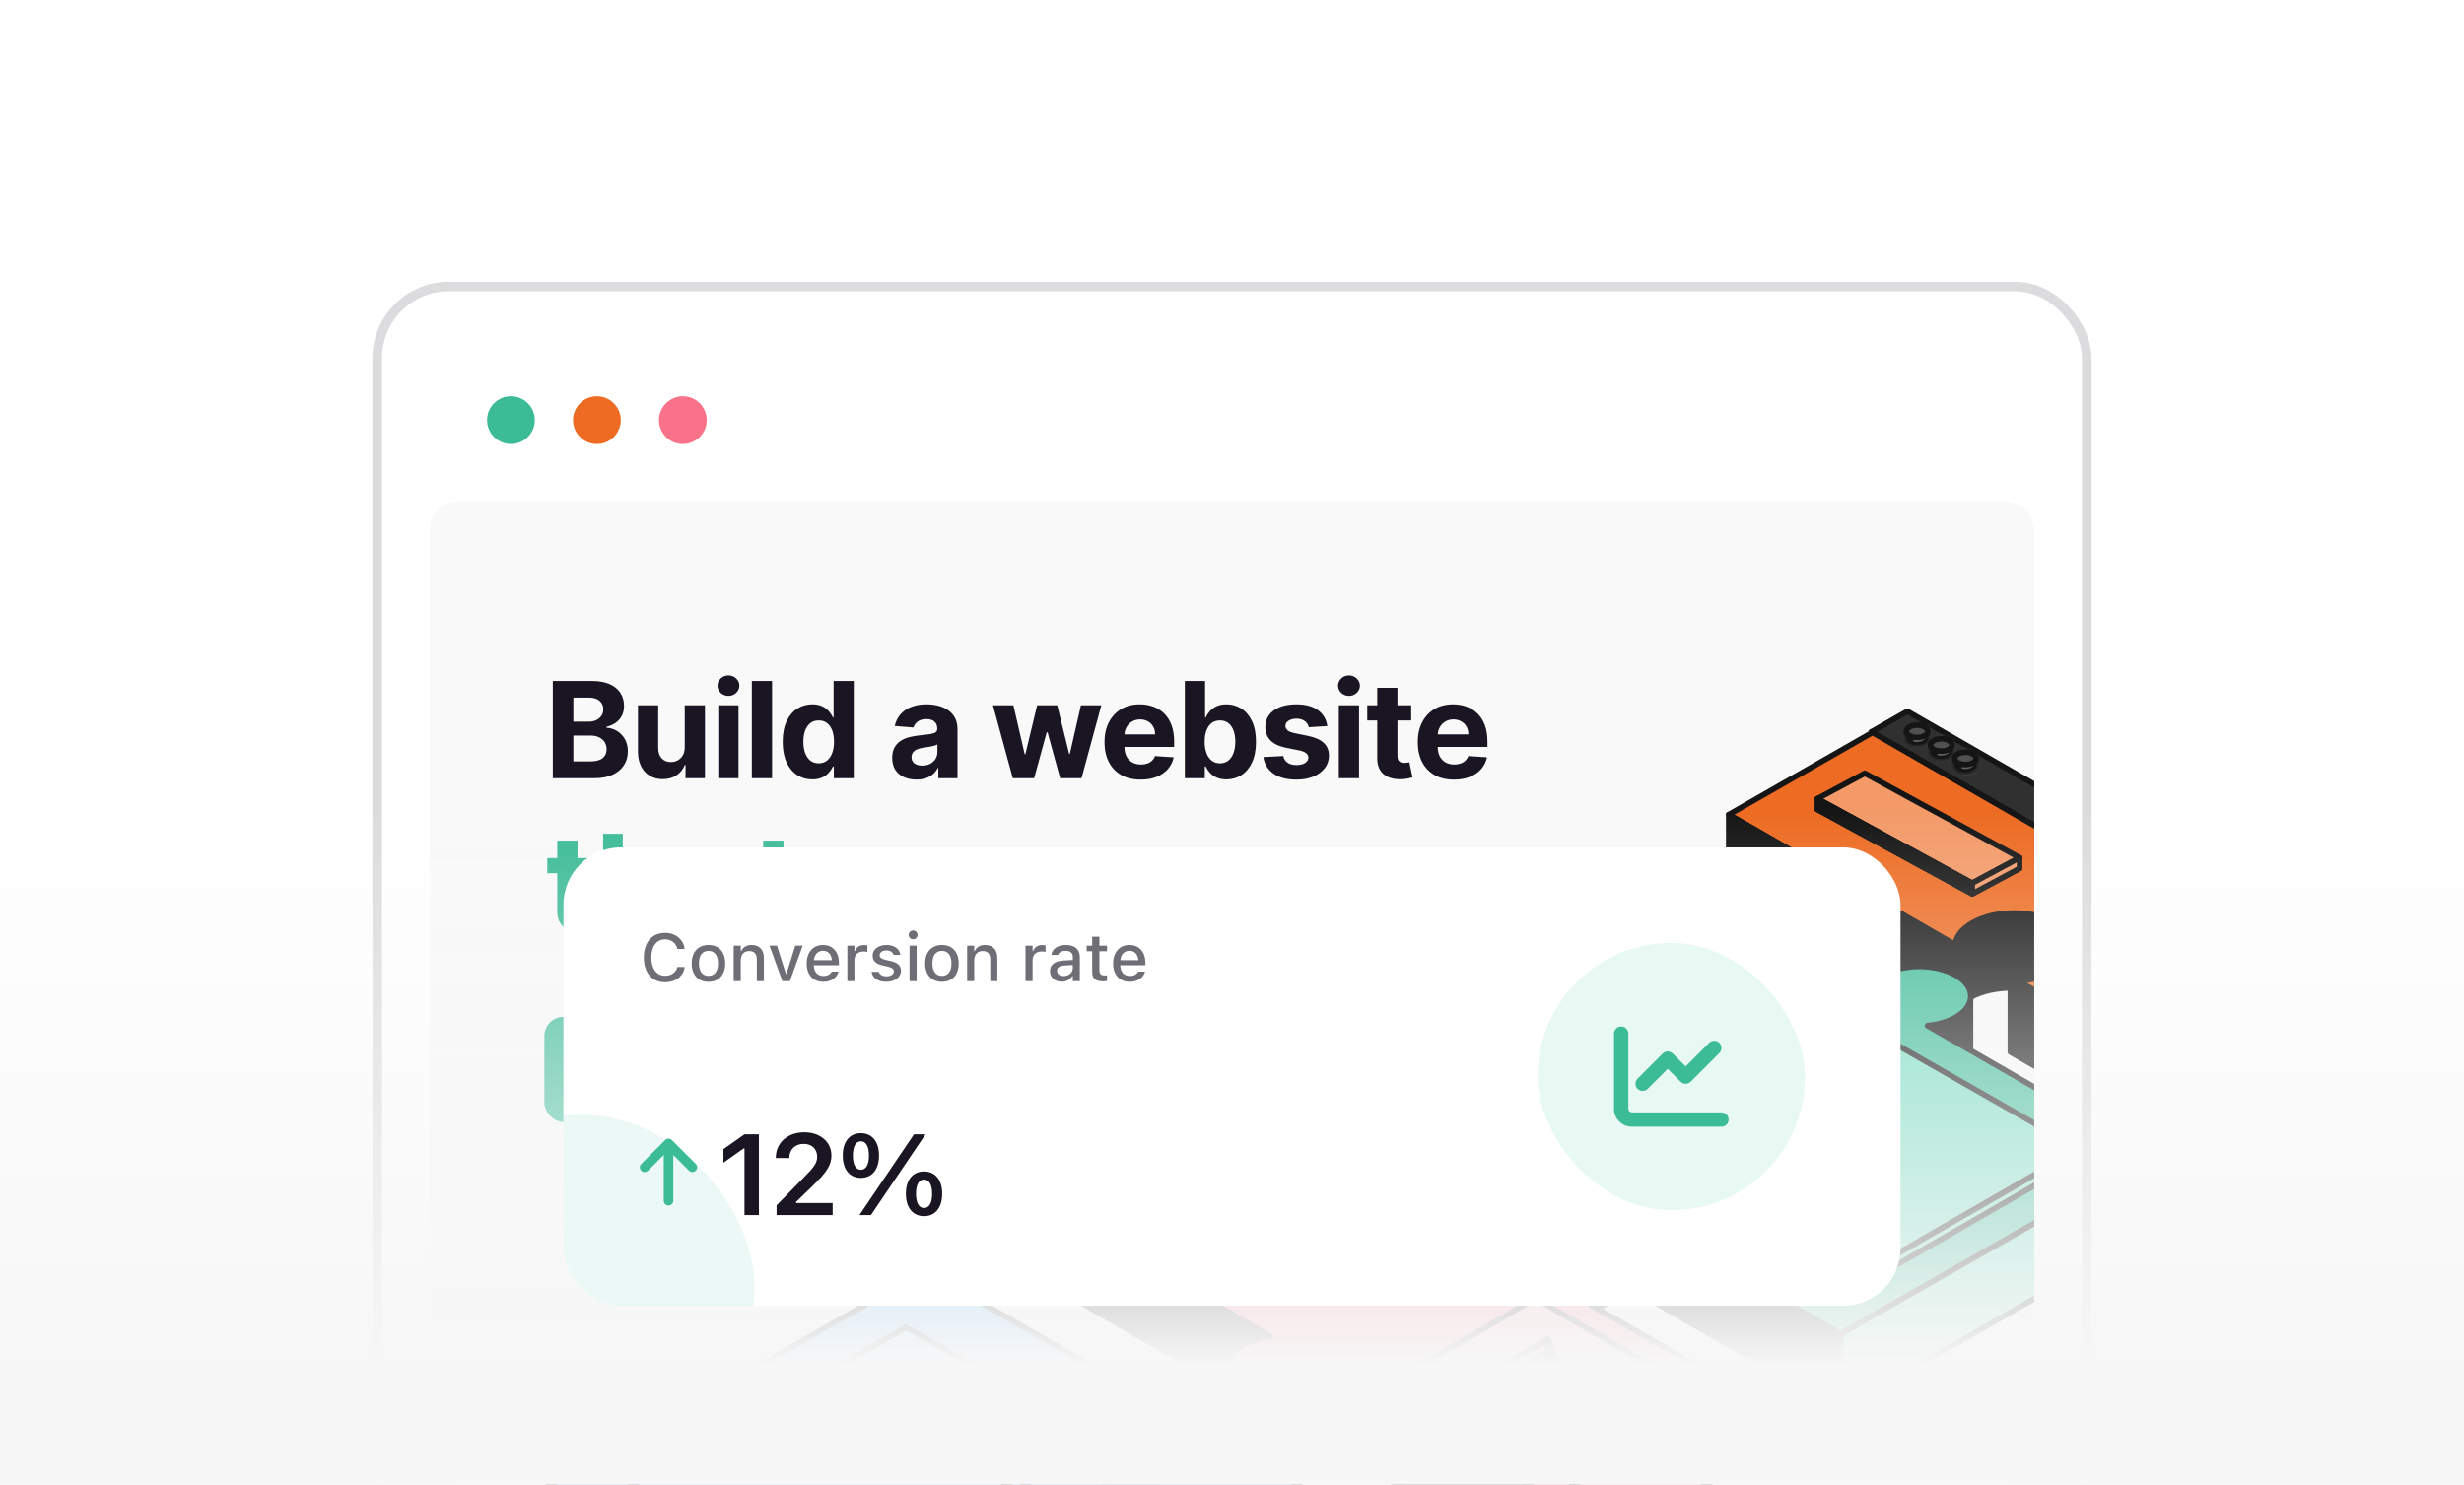 <svg width="516" height="311" viewBox="0 0 516 311" fill="none" xmlns="http://www.w3.org/2000/svg">
<g clip-path="url(#clip0_2700_266297)">
<g filter="url(#filter0_dd_2700_266297)">
<rect x="78" y="56" width="360" height="264" rx="16" fill="white"/>
<rect x="79" y="57" width="358" height="262" rx="15" stroke="#DCDBDD" stroke-width="2"/>
<circle cx="107" cy="85" r="5" fill="#3BBB96"/>
<circle cx="125" cy="85" r="5" fill="#ED6B22"/>
<circle cx="143" cy="85" r="5" fill="#F97289"/>
<g clip-path="url(#clip1_2700_266297)">
<rect x="90" y="102" width="336" height="206" rx="6" fill="#F9F8F9" fill-opacity="0.88"/>
<path d="M115.77 160V139.636H123.923C125.421 139.636 126.671 139.858 127.672 140.303C128.673 140.747 129.425 141.363 129.929 142.152C130.433 142.934 130.685 143.836 130.685 144.857C130.685 145.652 130.526 146.351 130.207 146.955C129.889 147.551 129.452 148.042 128.895 148.426C128.345 148.804 127.715 149.072 127.006 149.232V149.43C127.781 149.464 128.507 149.682 129.183 150.087C129.866 150.491 130.42 151.058 130.844 151.787C131.268 152.509 131.48 153.371 131.48 154.372C131.48 155.453 131.212 156.417 130.675 157.266C130.144 158.107 129.359 158.774 128.318 159.264C127.277 159.755 125.995 160 124.47 160H115.77ZM120.075 156.48H123.585C124.785 156.48 125.66 156.251 126.21 155.794C126.76 155.33 127.036 154.714 127.036 153.945C127.036 153.381 126.9 152.884 126.628 152.453C126.356 152.022 125.968 151.684 125.464 151.439C124.967 151.194 124.374 151.071 123.685 151.071H120.075V156.48ZM120.075 148.158H123.267C123.857 148.158 124.381 148.055 124.838 147.849C125.302 147.637 125.667 147.339 125.932 146.955C126.204 146.57 126.339 146.109 126.339 145.572C126.339 144.837 126.078 144.243 125.554 143.793C125.037 143.342 124.301 143.116 123.347 143.116H120.075V148.158ZM143.396 153.497V144.727H147.632V160H143.565V157.226H143.406C143.061 158.121 142.488 158.84 141.686 159.384C140.89 159.927 139.919 160.199 138.773 160.199C137.752 160.199 136.853 159.967 136.078 159.503C135.302 159.039 134.696 158.379 134.258 157.524C133.827 156.669 133.609 155.645 133.602 154.452V144.727H137.838V153.696C137.844 154.598 138.086 155.31 138.564 155.834C139.041 156.357 139.681 156.619 140.483 156.619C140.993 156.619 141.47 156.503 141.915 156.271C142.359 156.033 142.717 155.681 142.988 155.217C143.267 154.753 143.403 154.18 143.396 153.497ZM150.42 160V144.727H154.656V160H150.42ZM152.548 142.759C151.918 142.759 151.378 142.55 150.927 142.132C150.483 141.708 150.261 141.201 150.261 140.611C150.261 140.027 150.483 139.527 150.927 139.109C151.378 138.685 151.918 138.473 152.548 138.473C153.178 138.473 153.715 138.685 154.159 139.109C154.609 139.527 154.835 140.027 154.835 140.611C154.835 141.201 154.609 141.708 154.159 142.132C153.715 142.55 153.178 142.759 152.548 142.759ZM161.685 139.636V160H157.449V139.636H161.685ZM170.106 160.249C168.946 160.249 167.895 159.95 166.954 159.354C166.019 158.75 165.277 157.866 164.726 156.699C164.183 155.526 163.911 154.087 163.911 152.384C163.911 150.634 164.193 149.179 164.756 148.018C165.32 146.852 166.069 145.98 167.003 145.403C167.945 144.82 168.975 144.528 170.096 144.528C170.951 144.528 171.663 144.674 172.234 144.966C172.81 145.251 173.274 145.609 173.626 146.04C173.984 146.464 174.255 146.882 174.441 147.293H174.57V139.636H178.796V160H174.62V157.554H174.441C174.242 157.978 173.96 158.399 173.596 158.817C173.238 159.228 172.77 159.569 172.194 159.841C171.624 160.113 170.928 160.249 170.106 160.249ZM171.448 156.878C172.131 156.878 172.707 156.692 173.178 156.321C173.655 155.943 174.02 155.416 174.272 154.74C174.53 154.064 174.66 153.272 174.66 152.364C174.66 151.455 174.534 150.667 174.282 149.997C174.03 149.328 173.665 148.811 173.188 148.446C172.711 148.081 172.131 147.899 171.448 147.899C170.752 147.899 170.165 148.088 169.688 148.466C169.211 148.844 168.85 149.367 168.604 150.037C168.359 150.706 168.236 151.482 168.236 152.364C168.236 153.252 168.359 154.037 168.604 154.72C168.856 155.396 169.217 155.927 169.688 156.311C170.165 156.689 170.752 156.878 171.448 156.878ZM191.914 160.288C190.94 160.288 190.071 160.119 189.309 159.781C188.547 159.437 187.944 158.929 187.499 158.26C187.062 157.584 186.843 156.742 186.843 155.734C186.843 154.886 186.999 154.173 187.311 153.597C187.622 153.02 188.046 152.556 188.583 152.205C189.12 151.853 189.73 151.588 190.413 151.409C191.102 151.23 191.825 151.104 192.58 151.031C193.469 150.938 194.185 150.852 194.728 150.773C195.272 150.687 195.666 150.561 195.911 150.395C196.157 150.229 196.279 149.984 196.279 149.659V149.599C196.279 148.97 196.08 148.482 195.683 148.138C195.292 147.793 194.735 147.621 194.012 147.621C193.25 147.621 192.643 147.79 192.193 148.128C191.742 148.459 191.444 148.877 191.298 149.381L187.38 149.062C187.579 148.134 187.97 147.332 188.553 146.656C189.137 145.973 189.889 145.45 190.811 145.085C191.739 144.714 192.812 144.528 194.032 144.528C194.881 144.528 195.693 144.628 196.468 144.827C197.25 145.026 197.943 145.334 198.546 145.751C199.156 146.169 199.637 146.706 199.988 147.362C200.339 148.012 200.515 148.791 200.515 149.699V160H196.498V157.882H196.379C196.133 158.359 195.805 158.78 195.394 159.145C194.983 159.503 194.489 159.785 193.913 159.99C193.336 160.189 192.67 160.288 191.914 160.288ZM193.127 157.365C193.75 157.365 194.301 157.242 194.778 156.997C195.255 156.745 195.63 156.407 195.901 155.983C196.173 155.559 196.309 155.078 196.309 154.541V152.92C196.177 153.007 195.994 153.086 195.762 153.159C195.537 153.225 195.282 153.288 194.997 153.348C194.712 153.401 194.427 153.451 194.141 153.497C193.856 153.537 193.598 153.573 193.366 153.607C192.869 153.679 192.435 153.795 192.063 153.955C191.692 154.114 191.404 154.329 191.198 154.601C190.993 154.866 190.89 155.197 190.89 155.595C190.89 156.172 191.099 156.613 191.516 156.918C191.941 157.216 192.478 157.365 193.127 157.365ZM212.095 160L207.938 144.727H212.224L214.59 154.989H214.729L217.195 144.727H221.401L223.907 154.929H224.036L226.363 144.727H230.639L226.492 160H222.008L219.383 150.395H219.194L216.569 160H212.095ZM238.876 160.298C237.305 160.298 235.952 159.98 234.819 159.344C233.692 158.701 232.823 157.793 232.214 156.619C231.604 155.439 231.299 154.044 231.299 152.433C231.299 150.862 231.604 149.483 232.214 148.297C232.823 147.11 233.682 146.186 234.789 145.523C235.903 144.86 237.208 144.528 238.707 144.528C239.714 144.528 240.652 144.691 241.52 145.016C242.395 145.334 243.158 145.814 243.807 146.457C244.464 147.1 244.974 147.909 245.339 148.884C245.703 149.851 245.886 150.985 245.886 152.284V153.447H232.989V150.822H241.898C241.898 150.213 241.766 149.672 241.501 149.202C241.235 148.731 240.868 148.363 240.397 148.098C239.933 147.826 239.393 147.69 238.776 147.69C238.133 147.69 237.563 147.839 237.066 148.138C236.575 148.429 236.191 148.824 235.912 149.321C235.634 149.812 235.492 150.358 235.485 150.962V153.457C235.485 154.213 235.624 154.866 235.903 155.416C236.188 155.966 236.589 156.391 237.106 156.689C237.623 156.987 238.236 157.136 238.945 157.136C239.416 157.136 239.847 157.07 240.238 156.938C240.629 156.805 240.964 156.606 241.242 156.341C241.52 156.076 241.733 155.751 241.878 155.366L245.796 155.625C245.597 156.566 245.189 157.388 244.573 158.091C243.963 158.787 243.174 159.33 242.207 159.722C241.245 160.106 240.135 160.298 238.876 160.298ZM248.129 160V139.636H252.365V147.293H252.494C252.68 146.882 252.948 146.464 253.3 146.04C253.658 145.609 254.122 145.251 254.692 144.966C255.268 144.674 255.984 144.528 256.839 144.528C257.953 144.528 258.981 144.82 259.922 145.403C260.863 145.98 261.616 146.852 262.179 148.018C262.742 149.179 263.024 150.634 263.024 152.384C263.024 154.087 262.749 155.526 262.199 156.699C261.655 157.866 260.913 158.75 259.972 159.354C259.037 159.95 257.99 160.249 256.83 160.249C256.008 160.249 255.308 160.113 254.732 159.841C254.161 159.569 253.694 159.228 253.33 158.817C252.965 158.399 252.687 157.978 252.494 157.554H252.305V160H248.129ZM252.276 152.364C252.276 153.272 252.402 154.064 252.653 154.74C252.905 155.416 253.27 155.943 253.747 156.321C254.224 156.692 254.804 156.878 255.487 156.878C256.177 156.878 256.76 156.689 257.237 156.311C257.714 155.927 258.076 155.396 258.321 154.72C258.573 154.037 258.699 153.252 258.699 152.364C258.699 151.482 258.576 150.706 258.331 150.037C258.086 149.367 257.724 148.844 257.247 148.466C256.77 148.088 256.183 147.899 255.487 147.899C254.798 147.899 254.214 148.081 253.737 148.446C253.267 148.811 252.905 149.328 252.653 149.997C252.402 150.667 252.276 151.455 252.276 152.364ZM277.958 149.082L274.08 149.321C274.014 148.99 273.871 148.691 273.652 148.426C273.434 148.154 273.145 147.939 272.787 147.78C272.436 147.614 272.015 147.531 271.525 147.531C270.868 147.531 270.315 147.67 269.864 147.949C269.413 148.221 269.188 148.585 269.188 149.043C269.188 149.407 269.334 149.715 269.625 149.967C269.917 150.219 270.418 150.421 271.127 150.574L273.891 151.131C275.376 151.436 276.483 151.926 277.212 152.602C277.941 153.278 278.306 154.167 278.306 155.267C278.306 156.268 278.011 157.146 277.421 157.902C276.838 158.658 276.036 159.248 275.015 159.672C274 160.089 272.831 160.298 271.505 160.298C269.483 160.298 267.872 159.877 266.672 159.036C265.479 158.187 264.78 157.034 264.574 155.575L268.741 155.357C268.866 155.973 269.171 156.444 269.655 156.768C270.139 157.087 270.759 157.246 271.515 157.246C272.257 157.246 272.854 157.103 273.304 156.818C273.762 156.527 273.994 156.152 274 155.695C273.994 155.31 273.831 154.995 273.513 154.75C273.195 154.498 272.705 154.306 272.042 154.173L269.397 153.646C267.905 153.348 266.795 152.831 266.066 152.095C265.343 151.359 264.982 150.421 264.982 149.281C264.982 148.3 265.247 147.455 265.777 146.746C266.314 146.036 267.067 145.49 268.035 145.105C269.009 144.721 270.149 144.528 271.455 144.528C273.384 144.528 274.902 144.936 276.009 145.751C277.123 146.567 277.772 147.677 277.958 149.082ZM280.373 160V144.727H284.609V160H280.373ZM282.501 142.759C281.871 142.759 281.331 142.55 280.88 142.132C280.436 141.708 280.214 141.201 280.214 140.611C280.214 140.027 280.436 139.527 280.88 139.109C281.331 138.685 281.871 138.473 282.501 138.473C283.131 138.473 283.668 138.685 284.112 139.109C284.563 139.527 284.788 140.027 284.788 140.611C284.788 141.201 284.563 141.708 284.112 142.132C283.668 142.55 283.131 142.759 282.501 142.759ZM295.526 144.727V147.909H286.328V144.727H295.526ZM288.416 141.068H292.652V155.307C292.652 155.698 292.712 156.003 292.831 156.222C292.95 156.434 293.116 156.583 293.328 156.669C293.547 156.755 293.799 156.798 294.084 156.798C294.283 156.798 294.482 156.782 294.68 156.749C294.879 156.709 295.032 156.679 295.138 156.659L295.804 159.811C295.592 159.877 295.294 159.954 294.909 160.04C294.525 160.133 294.057 160.189 293.507 160.209C292.486 160.249 291.591 160.113 290.823 159.801C290.06 159.49 289.467 159.006 289.043 158.349C288.618 157.693 288.41 156.865 288.416 155.864V141.068ZM304.481 160.298C302.91 160.298 301.558 159.98 300.424 159.344C299.297 158.701 298.429 157.793 297.819 156.619C297.209 155.439 296.904 154.044 296.904 152.433C296.904 150.862 297.209 149.483 297.819 148.297C298.429 147.11 299.287 146.186 300.394 145.523C301.508 144.86 302.814 144.528 304.312 144.528C305.32 144.528 306.258 144.691 307.126 145.016C308.001 145.334 308.763 145.814 309.413 146.457C310.069 147.1 310.58 147.909 310.944 148.884C311.309 149.851 311.491 150.985 311.491 152.284V153.447H298.595V150.822H307.504C307.504 150.213 307.371 149.672 307.106 149.202C306.841 148.731 306.473 148.363 306.002 148.098C305.538 147.826 304.998 147.69 304.382 147.69C303.739 147.69 303.169 147.839 302.671 148.138C302.181 148.429 301.796 148.824 301.518 149.321C301.24 149.812 301.097 150.358 301.09 150.962V153.457C301.09 154.213 301.23 154.866 301.508 155.416C301.793 155.966 302.194 156.391 302.711 156.689C303.228 156.987 303.841 157.136 304.551 157.136C305.021 157.136 305.452 157.07 305.843 156.938C306.234 156.805 306.569 156.606 306.848 156.341C307.126 156.076 307.338 155.751 307.484 155.366L311.401 155.625C311.203 156.566 310.795 157.388 310.178 158.091C309.569 158.787 308.78 159.33 307.812 159.722C306.851 160.106 305.741 160.298 304.481 160.298Z" fill="#1A1523"/>
<path d="M123.814 176.727V179.909H114.616V176.727H123.814ZM116.705 173.068H120.94V187.307C120.94 187.698 121 188.003 121.119 188.222C121.239 188.434 121.404 188.583 121.616 188.669C121.835 188.755 122.087 188.798 122.372 188.798C122.571 188.798 122.77 188.782 122.969 188.749C123.168 188.709 123.32 188.679 123.426 188.659L124.092 191.811C123.88 191.877 123.582 191.954 123.197 192.04C122.813 192.133 122.346 192.189 121.795 192.209C120.775 192.249 119.88 192.113 119.111 191.801C118.348 191.49 117.755 191.006 117.331 190.349C116.907 189.693 116.698 188.865 116.705 187.864V173.068ZM130.537 183.17V192H126.301V171.636H130.418V179.422H130.597C130.941 178.52 131.498 177.814 132.267 177.304C133.036 176.787 134.001 176.528 135.161 176.528C136.221 176.528 137.146 176.76 137.935 177.224C138.73 177.682 139.347 178.341 139.784 179.203C140.228 180.058 140.447 181.082 140.44 182.276V192H136.205V183.031C136.211 182.09 135.973 181.357 135.489 180.834C135.012 180.31 134.342 180.048 133.48 180.048C132.904 180.048 132.393 180.171 131.949 180.416C131.512 180.661 131.167 181.019 130.915 181.49C130.67 181.954 130.544 182.514 130.537 183.17ZM147.529 192.288C146.555 192.288 145.686 192.119 144.924 191.781C144.162 191.437 143.558 190.929 143.114 190.26C142.677 189.584 142.458 188.742 142.458 187.734C142.458 186.886 142.614 186.173 142.925 185.597C143.237 185.02 143.661 184.556 144.198 184.205C144.735 183.853 145.345 183.588 146.028 183.409C146.717 183.23 147.44 183.104 148.195 183.031C149.083 182.938 149.799 182.852 150.343 182.773C150.887 182.687 151.281 182.561 151.526 182.395C151.771 182.229 151.894 181.984 151.894 181.659V181.599C151.894 180.97 151.695 180.482 151.298 180.138C150.906 179.793 150.35 179.621 149.627 179.621C148.865 179.621 148.258 179.79 147.807 180.128C147.357 180.459 147.058 180.877 146.913 181.381L142.995 181.062C143.194 180.134 143.585 179.332 144.168 178.656C144.752 177.973 145.504 177.45 146.425 177.085C147.353 176.714 148.427 176.528 149.647 176.528C150.495 176.528 151.307 176.628 152.083 176.827C152.865 177.026 153.558 177.334 154.161 177.751C154.771 178.169 155.252 178.706 155.603 179.362C155.954 180.012 156.13 180.791 156.13 181.699V192H152.113V189.882H151.994C151.748 190.359 151.42 190.78 151.009 191.145C150.598 191.503 150.104 191.785 149.528 191.99C148.951 192.189 148.285 192.288 147.529 192.288ZM148.742 189.365C149.365 189.365 149.915 189.242 150.393 188.997C150.87 188.745 151.244 188.407 151.516 187.983C151.788 187.559 151.924 187.078 151.924 186.541V184.92C151.791 185.007 151.609 185.086 151.377 185.159C151.152 185.225 150.896 185.288 150.611 185.348C150.326 185.401 150.041 185.451 149.756 185.497C149.471 185.537 149.213 185.573 148.981 185.607C148.484 185.679 148.049 185.795 147.678 185.955C147.307 186.114 147.019 186.329 146.813 186.601C146.608 186.866 146.505 187.197 146.505 187.595C146.505 188.172 146.714 188.613 147.131 188.918C147.556 189.216 148.092 189.365 148.742 189.365ZM166.94 176.727V179.909H157.742V176.727H166.94ZM159.83 173.068H164.066V187.307C164.066 187.698 164.126 188.003 164.245 188.222C164.364 188.434 164.53 188.583 164.742 188.669C164.961 188.755 165.213 188.798 165.498 188.798C165.697 188.798 165.896 188.782 166.095 188.749C166.293 188.709 166.446 188.679 166.552 188.659L167.218 191.811C167.006 191.877 166.708 191.954 166.323 192.04C165.939 192.133 165.471 192.189 164.921 192.209C163.9 192.249 163.006 192.113 162.237 191.801C161.474 191.49 160.881 191.006 160.457 190.349C160.033 189.693 159.824 188.865 159.83 187.864V173.068ZM181.86 198.045C180.488 198.045 179.311 197.857 178.33 197.479C177.356 197.107 176.58 196.6 176.004 195.957C175.427 195.314 175.052 194.592 174.88 193.79L178.798 193.263C178.917 193.568 179.106 193.853 179.364 194.118C179.623 194.383 179.964 194.595 180.388 194.754C180.819 194.92 181.343 195.003 181.96 195.003C182.881 195.003 183.64 194.777 184.237 194.327C184.84 193.883 185.141 193.137 185.141 192.089V189.295H184.962C184.777 189.72 184.498 190.121 184.127 190.499C183.756 190.876 183.279 191.185 182.695 191.423C182.112 191.662 181.416 191.781 180.607 191.781C179.46 191.781 178.416 191.516 177.475 190.986C176.54 190.449 175.795 189.63 175.238 188.53C174.688 187.423 174.413 186.024 174.413 184.334C174.413 182.604 174.694 181.159 175.258 179.999C175.821 178.839 176.57 177.97 177.505 177.393C178.446 176.817 179.477 176.528 180.597 176.528C181.452 176.528 182.168 176.674 182.745 176.966C183.322 177.251 183.786 177.609 184.137 178.04C184.495 178.464 184.77 178.882 184.962 179.293H185.121V176.727H189.327V192.149C189.327 193.448 189.009 194.536 188.373 195.411C187.737 196.286 186.855 196.942 185.728 197.379C184.608 197.823 183.318 198.045 181.86 198.045ZM181.95 188.599C182.632 188.599 183.209 188.43 183.68 188.092C184.157 187.748 184.522 187.257 184.773 186.621C185.032 185.978 185.161 185.209 185.161 184.314C185.161 183.419 185.035 182.643 184.783 181.987C184.531 181.324 184.167 180.811 183.69 180.446C183.212 180.081 182.632 179.899 181.95 179.899C181.254 179.899 180.667 180.088 180.19 180.466C179.712 180.837 179.351 181.354 179.106 182.017C178.861 182.68 178.738 183.446 178.738 184.314C178.738 185.196 178.861 185.958 179.106 186.601C179.358 187.237 179.719 187.731 180.19 188.082C180.667 188.427 181.254 188.599 181.95 188.599ZM192.098 192V176.727H196.205V179.392H196.364C196.642 178.444 197.11 177.728 197.766 177.244C198.422 176.754 199.178 176.509 200.033 176.509C200.245 176.509 200.474 176.522 200.719 176.548C200.964 176.575 201.18 176.611 201.365 176.658V180.416C201.166 180.357 200.891 180.304 200.54 180.257C200.189 180.211 199.867 180.188 199.575 180.188C198.952 180.188 198.396 180.323 197.905 180.595C197.421 180.86 197.037 181.232 196.752 181.709C196.473 182.186 196.334 182.736 196.334 183.359V192H192.098ZM209.145 192.298C207.6 192.298 206.265 191.97 205.138 191.314C204.017 190.651 203.152 189.73 202.543 188.55C201.933 187.363 201.628 185.988 201.628 184.423C201.628 182.846 201.933 181.467 202.543 180.287C203.152 179.1 204.017 178.179 205.138 177.523C206.265 176.86 207.6 176.528 209.145 176.528C210.689 176.528 212.022 176.86 213.142 177.523C214.269 178.179 215.137 179.1 215.747 180.287C216.357 181.467 216.662 182.846 216.662 184.423C216.662 185.988 216.357 187.363 215.747 188.55C215.137 189.73 214.269 190.651 213.142 191.314C212.022 191.97 210.689 192.298 209.145 192.298ZM209.165 189.017C209.867 189.017 210.454 188.818 210.925 188.42C211.395 188.016 211.75 187.466 211.989 186.77C212.234 186.074 212.356 185.282 212.356 184.393C212.356 183.505 212.234 182.713 211.989 182.017C211.75 181.321 211.395 180.771 210.925 180.366C210.454 179.962 209.867 179.76 209.165 179.76C208.455 179.76 207.859 179.962 207.375 180.366C206.898 180.771 206.536 181.321 206.291 182.017C206.052 182.713 205.933 183.505 205.933 184.393C205.933 185.282 206.052 186.074 206.291 186.77C206.536 187.466 206.898 188.016 207.375 188.42C207.859 188.818 208.455 189.017 209.165 189.017ZM221.446 192L217.29 176.727H221.575L223.942 186.989H224.081L226.547 176.727H230.753L233.259 186.929H233.388L235.715 176.727H239.99L235.844 192H231.359L228.734 182.395H228.546L225.921 192H221.446ZM254.357 181.082L250.479 181.321C250.413 180.99 250.27 180.691 250.052 180.426C249.833 180.154 249.545 179.939 249.187 179.78C248.835 179.614 248.414 179.531 247.924 179.531C247.268 179.531 246.714 179.67 246.263 179.949C245.813 180.221 245.587 180.585 245.587 181.043C245.587 181.407 245.733 181.715 246.025 181.967C246.316 182.219 246.817 182.421 247.526 182.574L250.29 183.131C251.775 183.436 252.882 183.926 253.611 184.602C254.341 185.278 254.705 186.167 254.705 187.267C254.705 188.268 254.41 189.146 253.82 189.902C253.237 190.658 252.435 191.248 251.414 191.672C250.4 192.089 249.23 192.298 247.904 192.298C245.882 192.298 244.271 191.877 243.072 191.036C241.878 190.187 241.179 189.034 240.974 187.575L245.14 187.357C245.266 187.973 245.571 188.444 246.055 188.768C246.538 189.087 247.158 189.246 247.914 189.246C248.656 189.246 249.253 189.103 249.704 188.818C250.161 188.527 250.393 188.152 250.4 187.695C250.393 187.31 250.231 186.995 249.912 186.75C249.594 186.498 249.104 186.306 248.441 186.173L245.796 185.646C244.305 185.348 243.194 184.831 242.465 184.095C241.743 183.359 241.381 182.421 241.381 181.281C241.381 180.3 241.646 179.455 242.177 178.746C242.714 178.036 243.466 177.49 244.434 177.105C245.408 176.721 246.548 176.528 247.854 176.528C249.783 176.528 251.301 176.936 252.408 177.751C253.522 178.567 254.171 179.677 254.357 181.082Z" fill="#3BBB96"/>
<rect x="114" y="210" width="83" height="22" rx="4" fill="#3BBB96"/>
<path d="M129.202 219.06C129.131 218.83 129.032 218.624 128.907 218.442C128.785 218.257 128.638 218.099 128.464 217.969C128.294 217.838 128.098 217.74 127.876 217.675C127.655 217.607 127.413 217.572 127.152 217.572C126.683 217.572 126.265 217.69 125.899 217.926C125.532 218.162 125.244 218.509 125.034 218.966C124.827 219.42 124.723 219.974 124.723 220.628C124.723 221.287 124.827 221.845 125.034 222.303C125.241 222.76 125.53 223.108 125.899 223.347C126.268 223.582 126.697 223.7 127.186 223.7C127.629 223.7 128.013 223.615 128.336 223.445C128.663 223.274 128.915 223.033 129.091 222.72C129.267 222.405 129.355 222.036 129.355 221.612L129.713 221.668H127.344V220.432H130.885V221.48C130.885 222.227 130.726 222.874 130.407 223.419C130.089 223.964 129.652 224.385 129.095 224.68C128.538 224.973 127.899 225.119 127.177 225.119C126.373 225.119 125.667 224.939 125.059 224.578C124.454 224.214 123.981 223.699 123.64 223.031C123.302 222.361 123.133 221.565 123.133 220.645C123.133 219.94 123.233 219.311 123.432 218.757C123.633 218.203 123.915 217.733 124.275 217.347C124.636 216.957 125.059 216.662 125.545 216.46C126.031 216.256 126.559 216.153 127.131 216.153C127.613 216.153 128.064 216.224 128.481 216.366C128.899 216.506 129.27 216.705 129.594 216.963C129.92 217.222 130.189 217.528 130.399 217.884C130.609 218.239 130.747 218.631 130.812 219.06H129.202ZM135.243 225.128C134.587 225.128 134.02 224.991 133.543 224.719C133.068 224.443 132.703 224.054 132.448 223.551C132.192 223.045 132.064 222.45 132.064 221.766C132.064 221.092 132.192 220.501 132.448 219.993C132.706 219.482 133.067 219.084 133.53 218.8C133.993 218.513 134.537 218.369 135.162 218.369C135.566 218.369 135.946 218.435 136.304 218.565C136.665 218.693 136.983 218.892 137.259 219.162C137.537 219.432 137.756 219.776 137.915 220.193C138.074 220.608 138.154 221.102 138.154 221.676V222.149H132.789V221.109H136.675C136.672 220.814 136.608 220.551 136.483 220.321C136.358 220.088 136.183 219.905 135.959 219.771C135.737 219.638 135.479 219.571 135.183 219.571C134.868 219.571 134.591 219.648 134.352 219.801C134.114 219.952 133.928 220.151 133.794 220.398C133.664 220.642 133.597 220.911 133.594 221.203V222.111C133.594 222.491 133.664 222.818 133.803 223.091C133.942 223.361 134.137 223.568 134.387 223.713C134.637 223.855 134.929 223.926 135.264 223.926C135.489 223.926 135.692 223.895 135.874 223.832C136.056 223.767 136.213 223.672 136.347 223.547C136.48 223.422 136.581 223.267 136.649 223.082L138.09 223.244C137.999 223.625 137.825 223.957 137.57 224.241C137.317 224.523 136.993 224.741 136.598 224.898C136.203 225.051 135.752 225.128 135.243 225.128ZM142.727 218.455V219.648H138.964V218.455H142.727ZM139.893 216.886H141.436V223.031C141.436 223.239 141.467 223.398 141.53 223.509C141.595 223.616 141.68 223.69 141.785 223.73C141.89 223.77 142.007 223.79 142.135 223.79C142.231 223.79 142.319 223.783 142.399 223.768C142.481 223.754 142.544 223.741 142.586 223.73L142.846 224.936C142.764 224.964 142.646 224.996 142.493 225.03C142.342 225.064 142.157 225.084 141.939 225.089C141.552 225.101 141.204 225.043 140.895 224.915C140.585 224.784 140.339 224.582 140.157 224.31C139.979 224.037 139.89 223.696 139.893 223.287V216.886ZM152.167 220.185L150.761 220.338C150.721 220.196 150.651 220.062 150.552 219.938C150.455 219.812 150.325 219.712 150.16 219.635C149.995 219.558 149.794 219.52 149.555 219.52C149.234 219.52 148.964 219.589 148.745 219.729C148.529 219.868 148.423 220.048 148.426 220.27C148.423 220.46 148.492 220.615 148.634 220.734C148.779 220.854 149.018 220.952 149.35 221.028L150.467 221.267C151.086 221.401 151.546 221.612 151.847 221.902C152.151 222.192 152.305 222.571 152.308 223.04C152.305 223.452 152.184 223.815 151.945 224.131C151.71 224.443 151.382 224.687 150.961 224.864C150.541 225.04 150.058 225.128 149.512 225.128C148.711 225.128 148.066 224.96 147.578 224.625C147.089 224.287 146.798 223.817 146.704 223.214L148.208 223.07C148.276 223.365 148.421 223.588 148.643 223.739C148.865 223.889 149.153 223.964 149.508 223.964C149.874 223.964 150.169 223.889 150.39 223.739C150.615 223.588 150.727 223.402 150.727 223.18C150.727 222.993 150.654 222.838 150.509 222.716C150.367 222.594 150.146 222.5 149.845 222.435L148.728 222.2C148.1 222.07 147.636 221.849 147.335 221.54C147.034 221.227 146.884 220.832 146.887 220.355C146.884 219.952 146.994 219.602 147.215 219.307C147.44 219.009 147.751 218.778 148.149 218.616C148.549 218.452 149.011 218.369 149.534 218.369C150.301 218.369 150.904 218.533 151.345 218.859C151.788 219.186 152.062 219.628 152.167 220.185ZM156.848 218.455V219.648H153.085V218.455H156.848ZM154.014 216.886H155.557V223.031C155.557 223.239 155.588 223.398 155.651 223.509C155.716 223.616 155.801 223.69 155.906 223.73C156.012 223.77 156.128 223.79 156.256 223.79C156.352 223.79 156.441 223.783 156.52 223.768C156.602 223.754 156.665 223.741 156.708 223.73L156.968 224.936C156.885 224.964 156.767 224.996 156.614 225.03C156.463 225.064 156.279 225.084 156.06 225.089C155.673 225.101 155.325 225.043 155.016 224.915C154.706 224.784 154.46 224.582 154.279 224.31C154.1 224.037 154.012 223.696 154.014 223.287V216.886ZM160.022 225.132C159.607 225.132 159.233 225.058 158.901 224.911C158.572 224.76 158.31 224.538 158.117 224.246C157.927 223.953 157.831 223.592 157.831 223.163C157.831 222.794 157.9 222.489 158.036 222.247C158.172 222.006 158.358 221.812 158.594 221.668C158.83 221.523 159.096 221.413 159.391 221.339C159.689 221.263 159.998 221.207 160.316 221.173C160.699 221.134 161.01 221.098 161.249 221.067C161.488 221.033 161.661 220.982 161.769 220.913C161.88 220.842 161.935 220.733 161.935 220.585V220.56C161.935 220.239 161.84 219.99 161.65 219.814C161.459 219.638 161.185 219.55 160.827 219.55C160.449 219.55 160.15 219.632 159.928 219.797C159.709 219.962 159.562 220.156 159.485 220.381L158.045 220.176C158.158 219.778 158.346 219.446 158.607 219.179C158.868 218.909 159.188 218.707 159.566 218.574C159.944 218.438 160.361 218.369 160.819 218.369C161.134 218.369 161.448 218.406 161.76 218.48C162.073 218.554 162.358 218.676 162.617 218.847C162.876 219.014 163.083 219.243 163.239 219.533C163.398 219.822 163.478 220.185 163.478 220.619V225H161.995V224.101H161.944C161.85 224.283 161.718 224.453 161.547 224.612C161.38 224.768 161.168 224.895 160.912 224.991C160.66 225.085 160.363 225.132 160.022 225.132ZM160.422 223.999C160.732 223.999 161.001 223.937 161.228 223.815C161.455 223.69 161.63 223.526 161.752 223.321C161.877 223.116 161.939 222.893 161.939 222.652V221.881C161.891 221.92 161.809 221.957 161.692 221.991C161.579 222.026 161.451 222.055 161.309 222.081C161.167 222.107 161.026 222.129 160.887 222.149C160.748 222.169 160.627 222.186 160.525 222.2C160.295 222.232 160.089 222.283 159.907 222.354C159.725 222.425 159.581 222.524 159.476 222.652C159.371 222.777 159.319 222.939 159.319 223.138C159.319 223.422 159.422 223.636 159.63 223.781C159.837 223.926 160.101 223.999 160.422 223.999ZM165.029 225V218.455H166.525V219.545H166.593C166.712 219.168 166.917 218.876 167.206 218.672C167.499 218.464 167.833 218.361 168.208 218.361C168.293 218.361 168.388 218.365 168.493 218.374C168.601 218.379 168.691 218.389 168.762 218.403V219.822C168.697 219.8 168.593 219.78 168.451 219.763C168.312 219.743 168.177 219.733 168.046 219.733C167.765 219.733 167.512 219.794 167.287 219.916C167.066 220.036 166.891 220.202 166.763 220.415C166.635 220.628 166.572 220.874 166.572 221.152V225H165.029ZM173.407 218.455V219.648H169.644V218.455H173.407ZM170.573 216.886H172.116V223.031C172.116 223.239 172.147 223.398 172.209 223.509C172.275 223.616 172.36 223.69 172.465 223.73C172.57 223.77 172.687 223.79 172.814 223.79C172.911 223.79 172.999 223.783 173.079 223.768C173.161 223.754 173.224 223.741 173.266 223.73L173.526 224.936C173.444 224.964 173.326 224.996 173.172 225.03C173.022 225.064 172.837 225.084 172.618 225.089C172.232 225.101 171.884 225.043 171.574 224.915C171.265 224.784 171.019 224.582 170.837 224.31C170.658 224.037 170.57 223.696 170.573 223.287V216.886ZM177.524 225.128C176.868 225.128 176.301 224.991 175.824 224.719C175.35 224.443 174.985 224.054 174.729 223.551C174.473 223.045 174.345 222.45 174.345 221.766C174.345 221.092 174.473 220.501 174.729 219.993C174.987 219.482 175.348 219.084 175.811 218.8C176.274 218.513 176.818 218.369 177.443 218.369C177.847 218.369 178.227 218.435 178.585 218.565C178.946 218.693 179.264 218.892 179.54 219.162C179.818 219.432 180.037 219.776 180.196 220.193C180.355 220.608 180.435 221.102 180.435 221.676V222.149H175.07V221.109H178.956C178.953 220.814 178.889 220.551 178.764 220.321C178.639 220.088 178.465 219.905 178.24 219.771C178.019 219.638 177.76 219.571 177.465 219.571C177.149 219.571 176.872 219.648 176.634 219.801C176.395 219.952 176.209 220.151 176.075 220.398C175.945 220.642 175.878 220.911 175.875 221.203V222.111C175.875 222.491 175.945 222.818 176.084 223.091C176.223 223.361 176.418 223.568 176.668 223.713C176.918 223.855 177.21 223.926 177.546 223.926C177.77 223.926 177.973 223.895 178.155 223.832C178.337 223.767 178.494 223.672 178.628 223.547C178.762 223.422 178.862 223.267 178.931 223.082L180.371 223.244C180.28 223.625 180.107 223.957 179.851 224.241C179.598 224.523 179.274 224.741 178.879 224.898C178.485 225.051 178.033 225.128 177.524 225.128ZM184.169 225.115C183.655 225.115 183.194 224.983 182.788 224.719C182.382 224.455 182.061 224.071 181.825 223.568C181.589 223.065 181.471 222.455 181.471 221.736C181.471 221.009 181.591 220.395 181.829 219.895C182.071 219.392 182.396 219.013 182.805 218.757C183.214 218.499 183.67 218.369 184.173 218.369C184.557 218.369 184.872 218.435 185.119 218.565C185.366 218.693 185.562 218.848 185.707 219.03C185.852 219.209 185.964 219.378 186.044 219.537H186.108V216.273H187.655V225H186.138V223.969H186.044C185.964 224.128 185.849 224.297 185.699 224.476C185.548 224.652 185.349 224.803 185.102 224.928C184.855 225.053 184.544 225.115 184.169 225.115ZM184.599 223.849C184.926 223.849 185.204 223.761 185.434 223.585C185.665 223.406 185.839 223.158 185.959 222.839C186.078 222.521 186.138 222.151 186.138 221.727C186.138 221.304 186.078 220.936 185.959 220.624C185.842 220.311 185.669 220.068 185.439 219.895C185.211 219.722 184.932 219.635 184.599 219.635C184.256 219.635 183.969 219.724 183.738 219.903C183.508 220.082 183.335 220.33 183.219 220.645C183.102 220.96 183.044 221.321 183.044 221.727C183.044 222.136 183.102 222.501 183.219 222.822C183.338 223.141 183.513 223.392 183.743 223.577C183.976 223.759 184.261 223.849 184.599 223.849Z" fill="white"/>
<path d="M409.074 194.752V210.316C409.305 208.711 410.473 207.152 412.582 205.934C417.385 203.161 425.925 203.26 430.825 206.089V200.399C435.483 197.618 435.228 192.971 430.376 190.17C425.476 187.341 417.532 187.5 412.729 190.273C410.62 191.491 409.305 193.147 409.074 194.752Z" fill="#151515" stroke="#151515" stroke-width="1.177" stroke-linejoin="round"/>
<path d="M391.907 150.303L498.479 211.634L506.001 207.331L399.429 146L391.907 150.303Z" fill="#303030" stroke="#151515" stroke-width="1.177" stroke-linecap="round" stroke-linejoin="round"/>
<path d="M399.876 152.665C400.755 153.173 402.18 153.173 403.059 152.665C403.499 152.411 403.718 152.159 403.718 151.912V150.143C403.705 149.821 403.483 149.501 403.056 149.256C402.178 148.749 400.755 148.749 399.877 149.256C399.45 149.501 399.231 149.821 399.219 150.143V151.912C399.219 152.159 399.436 152.411 399.876 152.665Z" fill="#151515"/>
<mask id="mask0_2700_266297" style="mask-type:alpha" maskUnits="userSpaceOnUse" x="399" y="148" width="5" height="6">
<path d="M399.876 152.665C400.755 153.173 402.18 153.173 403.059 152.665C403.499 152.411 403.718 152.159 403.718 151.912V150.153C403.705 149.831 403.483 149.512 403.056 149.266C402.178 148.76 400.755 148.76 399.877 149.266C399.45 149.512 399.231 149.831 399.219 150.153V151.912C399.219 152.159 399.436 152.411 399.876 152.665Z" fill="#9E00FF"/>
</mask>
<g mask="url(#mask0_2700_266297)">
<rect x="400.678" y="147.449" width="4.816" height="7.051" fill="#717171"/>
<path d="M399.844 152.602C400.723 153.11 402.148 153.11 403.027 152.602C403.467 152.347 403.686 152.096 403.686 151.849V150.143C403.673 149.821 403.451 149.501 403.024 149.256C402.146 148.749 400.723 148.749 399.845 149.256C399.418 149.501 399.199 149.821 399.187 150.143V151.849C399.187 152.096 399.404 152.347 399.844 152.602Z" stroke="#151515" stroke-width="1.177" stroke-linejoin="bevel"/>
</g>
<path d="M403.059 151.1C402.18 151.606 400.756 151.606 399.878 151.1C398.999 150.593 398.999 149.772 399.878 149.266C400.756 148.76 402.18 148.76 403.059 149.266C403.937 149.772 403.937 150.593 403.059 151.1Z" fill="#505050" stroke="#151515" stroke-width="1.177"/>
<path d="M404.94 155.53C405.819 156.038 407.245 156.038 408.123 155.53C408.564 155.276 408.782 155.024 408.782 154.777V153.008C408.77 152.686 408.547 152.367 408.121 152.121C407.243 151.615 405.819 151.615 404.941 152.121C404.515 152.367 404.296 152.686 404.283 153.008V154.777C404.283 155.024 404.5 155.276 404.94 155.53Z" fill="#151515"/>
<mask id="mask1_2700_266297" style="mask-type:alpha" maskUnits="userSpaceOnUse" x="404" y="151" width="5" height="5">
<path d="M404.939 155.531C405.818 156.039 407.244 156.039 408.123 155.531C408.563 155.277 408.781 155.025 408.781 154.778V153.019C408.769 152.697 408.546 152.377 408.12 152.132C407.242 151.625 405.818 151.625 404.94 152.132C404.514 152.377 404.295 152.697 404.282 153.019V154.778C404.282 155.025 404.499 155.277 404.939 155.531Z" fill="#9E00FF"/>
</mask>
<g mask="url(#mask1_2700_266297)">
<rect x="405.741" y="150.314" width="4.816" height="7.051" fill="#717171"/>
<path d="M404.908 155.467C405.787 155.975 407.212 155.975 408.091 155.467C408.531 155.213 408.75 154.961 408.75 154.714V153.009C408.738 152.687 408.515 152.367 408.089 152.121C407.211 151.615 405.787 151.615 404.909 152.121C404.483 152.367 404.263 152.687 404.251 153.009V154.714C404.251 154.961 404.468 155.213 404.908 155.467Z" stroke="#151515" stroke-width="1.177" stroke-linejoin="bevel"/>
</g>
<path d="M408.123 153.965C407.244 154.471 405.82 154.471 404.941 153.965C404.063 153.458 404.063 152.637 404.941 152.131C405.82 151.625 407.244 151.625 408.123 152.131C409.001 152.637 409.001 153.458 408.123 153.965Z" fill="#505050" stroke="#151515" stroke-width="1.177"/>
<path d="M410 158.336C410.879 158.844 412.304 158.844 413.183 158.336C413.623 158.082 413.842 157.83 413.842 157.583V155.815C413.829 155.493 413.607 155.173 413.18 154.927C412.302 154.421 410.879 154.421 410.001 154.927C409.574 155.173 409.355 155.493 409.343 155.815V157.583C409.343 157.83 409.56 158.082 410 158.336Z" fill="#151515"/>
<mask id="mask2_2700_266297" style="mask-type:alpha" maskUnits="userSpaceOnUse" x="409" y="154" width="5" height="5">
<path d="M410.001 158.337C410.88 158.845 412.305 158.845 413.184 158.337C413.624 158.083 413.843 157.831 413.843 157.584V155.825C413.83 155.503 413.608 155.183 413.181 154.938C412.303 154.432 410.88 154.432 410.002 154.938C409.575 155.183 409.356 155.503 409.344 155.825V157.584C409.344 157.831 409.561 158.083 410.001 158.337Z" fill="#9E00FF"/>
</mask>
<g mask="url(#mask2_2700_266297)">
<rect x="410.802" y="153.121" width="4.816" height="7.051" fill="#717171"/>
<path d="M409.968 158.274C410.847 158.782 412.272 158.782 413.151 158.274C413.591 158.02 413.81 157.768 413.81 157.521V155.815C413.797 155.493 413.575 155.173 413.148 154.928C412.27 154.422 410.847 154.422 409.969 154.928C409.542 155.173 409.323 155.493 409.311 155.815V157.521C409.311 157.768 409.528 158.02 409.968 158.274Z" stroke="#151515" stroke-width="1.177" stroke-linejoin="bevel"/>
</g>
<path d="M413.183 156.771C412.304 157.277 410.88 157.277 410.002 156.771C409.123 156.265 409.123 155.444 410.002 154.938C410.88 154.431 412.304 154.431 413.183 154.938C414.061 155.444 414.061 156.265 413.183 156.771Z" fill="#505050" stroke="#151515" stroke-width="1.177"/>
<path d="M391.907 150.303L498.479 211.634V227.419L391.907 166.088V150.303Z" fill="#151515" stroke="#151515" stroke-width="1.177" stroke-linecap="round" stroke-linejoin="round"/>
<path d="M409.126 194.733L362.035 167.633L392.122 150.421L498.694 211.752L468.607 228.964L423.649 203.091L423.872 202.333C426.328 202.097 428.683 201.438 430.578 200.354C435.422 197.585 435.422 193.096 430.578 190.327C425.734 187.557 417.881 187.557 413.037 190.327C411.126 191.419 409.969 192.778 409.566 194.194L409.126 194.733Z" fill="#ED6B22" stroke="#151515" stroke-width="1.177" stroke-linecap="round" stroke-linejoin="round"/>
<path d="M468.607 244.748V228.963L421.008 201.571V217.356L468.607 244.748Z" fill="#151515"/>
<path d="M362.035 183.417V167.633L408.685 194.479V210.264L362.035 183.417Z" fill="#151515"/>
<path d="M468.607 244.748V228.963L421.008 201.571V217.356L468.607 244.748Z" stroke="#151515" stroke-width="1.177" stroke-linecap="round" stroke-linejoin="round"/>
<path d="M362.035 183.417V167.633L408.685 194.479V210.264L362.035 183.417Z" stroke="#151515" stroke-width="1.177" stroke-linecap="round" stroke-linejoin="round"/>
<path d="M390.52 161.218L422.941 178.897L413.015 184.229L380.594 166.549L390.52 161.218Z" fill="#F39A68" stroke="#151515" stroke-width="1.177" stroke-linejoin="round"/>
<path d="M390.518 158.973L422.939 176.652L413.013 181.984L380.592 164.305L390.518 158.973Z" fill="#F39A68" stroke="#151515" stroke-width="1.177" stroke-linejoin="round"/>
<path d="M380.592 164.304L413.013 181.984V184.229L380.592 166.549V164.304Z" fill="#151515" stroke="#151515" stroke-width="1.177" stroke-linejoin="round"/>
<path d="M413.013 181.984L422.939 176.652V178.897L413.013 184.229V181.984Z" fill="#F39A68" stroke="#151515" stroke-width="1.177" stroke-linejoin="round"/>
<path d="M391.079 205.924C390.958 204.242 392.008 202.537 394.229 201.252C398.443 198.816 405.275 198.816 409.488 201.252C411.538 202.438 412.59 203.981 412.646 205.535V220.376C412.59 221.929 411.538 223.473 409.488 224.658C405.275 227.095 398.443 227.095 394.229 224.658C392.237 223.506 391.187 222.015 391.079 220.506V205.924Z" fill="#151515" stroke="#151515" stroke-width="1.177" stroke-linejoin="round"/>
<path d="M317.154 249.798C317.026 247.992 318.14 246.162 320.496 244.783C324.965 242.167 332.211 242.167 336.68 244.783C338.853 246.055 339.97 247.712 340.029 249.379V265.309C339.97 266.977 338.853 268.634 336.68 269.906C332.211 272.521 324.965 272.521 320.496 269.906C318.382 268.669 317.268 267.069 317.154 265.449V249.798Z" fill="#151515" stroke="#151515" stroke-width="1.177" stroke-linejoin="round"/>
<path d="M278.923 215.087L385.494 276.418V292.203L278.923 230.872V215.087Z" fill="#151515" stroke="#151515" stroke-width="1.177" stroke-linecap="round" stroke-linejoin="round"/>
<path d="M278.923 215.088L327.199 242.87L326.614 243.091C324.365 243.304 322.208 243.9 320.472 244.879C316.035 247.382 316.035 251.44 320.472 253.943C324.909 256.446 332.103 256.446 336.54 253.943C338.289 252.956 339.349 251.727 339.719 250.447L339.91 250.185L385.494 276.418L450.871 239.018L403.653 211.844L403.732 211.814C405.868 211.606 407.917 211.026 409.565 210.073C413.778 207.636 413.778 203.685 409.565 201.249C405.351 198.812 398.52 198.812 394.306 201.249C392.645 202.21 391.638 203.406 391.287 204.652L391.249 204.706L344.299 177.687L278.923 215.088Z" fill="#3BBB96" stroke="#151515" stroke-width="1.177" stroke-linecap="round" stroke-linejoin="round"/>
<path d="M385.494 292.202V276.418L450.871 239.017L450.871 254.802L385.494 292.202Z" fill="#75DCC0" stroke="#151515" stroke-width="1.177" stroke-linecap="round" stroke-linejoin="round"/>
<path d="M315.792 199.507L292.42 212.977L339.085 239.637L385.75 266.297L410.584 251.985L435.418 237.672L388.752 211.013L342.087 184.353L315.792 199.507Z" fill="#75DCC0" stroke="#151515" stroke-width="1.177" stroke-linejoin="round"/>
<path d="M363.778 218.308L366.89 226.555L352.575 224.762L363.778 218.308Z" fill="#75DCC0" stroke="#151515" stroke-width="1.177" stroke-linecap="round" stroke-linejoin="round"/>
<path d="M366.892 226.555L363.78 218.308L352.577 224.762L356.334 225.233L363.78 220.943L365.848 226.425L366.892 226.555Z" fill="#3BBB96"/>
<path d="M363.78 218.308L366.892 226.555L365.848 226.425L363.78 220.943M363.78 218.308L352.577 224.762L356.334 225.233L363.78 220.943M363.78 218.308V220.943" stroke="#151515" stroke-width="1.177" stroke-linecap="round" stroke-linejoin="round"/>
<path d="M385.75 268.542V266.297L435.417 237.672V239.917L385.75 268.542Z" fill="#75DCC0" stroke="#151515" stroke-width="1.177" stroke-linejoin="round"/>
<path d="M292.42 212.977L385.751 266.296V268.541L292.42 215.222V212.977Z" fill="#151515" stroke="#151515" stroke-width="1.177" stroke-linejoin="round"/>
<path d="M295.992 262.248C295.86 260.388 297.016 258.502 299.463 257.081C301.447 255.929 303.957 255.27 306.544 255.103V271.784C303.957 271.951 301.447 272.611 299.463 273.763C297.268 275.037 296.111 276.685 295.992 278.354V262.248Z" fill="#151515" stroke="#151515" stroke-width="1.177" stroke-linejoin="round"/>
<path d="M218.295 249.414L324.866 310.745V326.53L218.295 265.199V249.414Z" fill="#151515" stroke="#151515" stroke-width="1.177" stroke-linecap="round" stroke-linejoin="round"/>
<path d="M257.033 283.83C256.905 282.079 258.019 280.304 260.374 278.967C264.844 276.431 272.089 276.431 276.558 278.967C278.732 280.201 279.849 281.807 279.908 283.424V298.872C279.849 300.488 278.732 302.095 276.558 303.329C272.089 305.865 264.844 305.865 260.374 303.329C258.261 302.129 257.147 300.578 257.033 299.007V283.83Z" fill="#151515" stroke="#151515" stroke-width="1.177" stroke-linejoin="round"/>
<path d="M280.858 285.418L324.867 310.745L364.233 288.225L321.571 263.673C321.022 264.903 319.881 266.069 318.149 267.031C313.079 269.847 304.857 269.847 299.786 267.031C294.716 264.215 294.716 259.65 299.786 256.834C301.636 255.807 303.904 255.154 306.286 254.877L257.662 226.894L218.296 249.414L266.025 276.882C264.034 277.181 262.152 277.768 260.59 278.642C255.836 281.302 255.836 285.614 260.59 288.273C265.344 290.933 273.051 290.933 277.805 288.273C279.281 287.448 280.298 286.463 280.858 285.418Z" fill="#F97289" stroke="#151515" stroke-width="1.177" stroke-linecap="round" stroke-linejoin="round"/>
<path d="M324.868 326.529V310.744L364.234 288.224V304.009L324.868 326.529Z" fill="#F7A1B0" stroke="#151515" stroke-width="1.177" stroke-linecap="round" stroke-linejoin="round"/>
<path d="M321.523 299.279L297.341 285.309L321.523 271.217L345.705 285.187L321.523 299.279Z" fill="#F7A1B0" stroke="#151515" stroke-width="1.177" stroke-linejoin="round"/>
<path d="M321.523 297.034L297.341 283.064L321.523 268.971L345.705 282.942L321.523 297.034Z" fill="#F7A1B0" stroke="#151515" stroke-width="1.177" stroke-linejoin="round"/>
<path d="M324.132 277.585L327.244 285.833L312.929 284.04L324.132 277.585Z" fill="#F7A1B0" stroke="#151515" stroke-width="1.177" stroke-linecap="round" stroke-linejoin="round"/>
<path d="M327.245 285.833L324.133 277.585L312.93 284.04L316.688 284.511L324.133 280.221L326.202 285.702L327.245 285.833Z" fill="#F97289"/>
<path d="M324.133 277.585L327.245 285.833L326.202 285.702L324.133 280.221M324.133 277.585L312.93 284.04L316.688 284.511L324.133 280.221M324.133 277.585V280.221" stroke="#151515" stroke-width="1.177" stroke-linecap="round" stroke-linejoin="round"/>
<path d="M321.522 297.035L345.704 282.942V285.187L321.522 299.28V297.035Z" fill="#F7A1B0" stroke="#151515" stroke-width="1.177" stroke-linejoin="round"/>
<path d="M321.523 297.034L297.341 283.064V285.309L321.523 299.279V297.034Z" fill="#151515" stroke="#151515" stroke-width="1.177" stroke-linejoin="round"/>
<path d="M259.909 264.141L235.727 250.171L259.909 236.078L284.091 250.048L259.909 264.141Z" fill="#F7A1B0" stroke="#151515" stroke-width="1.177" stroke-linejoin="round"/>
<path d="M259.909 261.895L235.727 247.925L259.909 233.833L284.091 247.803L259.909 261.895Z" fill="#F7A1B0" stroke="#151515" stroke-width="1.177" stroke-linejoin="round"/>
<path d="M262.52 242.447L265.632 250.694L251.317 248.901L262.52 242.447Z" fill="#F7A1B0" stroke="#151515" stroke-width="1.177" stroke-linecap="round" stroke-linejoin="round"/>
<path d="M265.634 250.694L262.522 242.446L251.319 248.901L255.076 249.371L262.522 245.081L264.59 250.563L265.634 250.694Z" fill="#F97289"/>
<path d="M262.522 242.446L265.634 250.694L264.59 250.563L262.522 245.081M262.522 242.446L251.319 248.901L255.076 249.371L262.522 245.081M262.522 242.446V245.081" stroke="#151515" stroke-width="1.177" stroke-linecap="round" stroke-linejoin="round"/>
<path d="M259.908 261.896L284.09 247.803V250.049L259.908 264.141V261.896Z" fill="#F7A1B0" stroke="#151515" stroke-width="1.177" stroke-linejoin="round"/>
<path d="M259.909 261.895L235.727 247.925V250.17L259.909 264.14V261.895Z" fill="#151515" stroke="#151515" stroke-width="1.177" stroke-linejoin="round"/>
<path d="M231.278 299.223C231.123 297.04 232.473 294.827 235.327 293.16C237.258 292.032 239.787 291.39 242.269 291.067V310.642C239.787 310.966 237.258 311.608 235.327 312.735C232.767 314.231 231.417 316.166 231.278 318.124V299.223Z" fill="#151515" stroke="#151515" stroke-width="1.177" stroke-linejoin="round"/>
<path d="M257.369 299.713L300.342 324.443L218.621 371.194L112.049 309.863L193.77 263.112L242.333 291.06C239.833 291.315 237.442 291.979 235.509 293.052C230.439 295.868 230.439 300.434 235.509 303.25C240.58 306.066 248.801 306.066 253.872 303.25C255.688 302.241 256.854 301.009 257.369 299.713Z" fill="#59B5F8" stroke="#151515" stroke-width="1.177" stroke-linecap="round" stroke-linejoin="round"/>
<path d="M229.067 297.44L189.769 274.989L130.643 309.066L169.94 331.516L229.067 297.44Z" fill="#87D9FD" stroke="#151515" stroke-width="1.177" stroke-linejoin="round"/>
<path d="M169.941 331.516L229.067 297.44V299.685L169.941 333.761V331.516Z" fill="#87D9FD" stroke="#151515" stroke-width="1.177" stroke-linejoin="round"/>
</g>
</g>
<rect width="516" height="311" fill="url(#paint0_linear_2700_266297)"/>
<g filter="url(#filter1_dd_2700_266297)">
<g clip-path="url(#clip2_2700_266297)">
<rect x="118" y="175" width="280" height="96" rx="12" fill="white"/>
<g opacity="0.1" filter="url(#filter2_f_2700_266297)">
<rect x="86" y="231" width="72" height="72" rx="36" fill="#3BBB96"/>
</g>
<path d="M139.284 203.239C136.543 203.239 134.834 201.257 134.834 198.078V198.064C134.834 194.879 136.536 192.896 139.277 192.896C141.451 192.896 143.119 194.271 143.379 196.232L143.372 196.267H141.854V196.246C141.567 195.036 140.576 194.25 139.277 194.25C137.507 194.25 136.399 195.72 136.399 198.064V198.078C136.399 200.416 137.507 201.886 139.284 201.886C140.59 201.886 141.567 201.188 141.848 200.074L141.861 200.047H143.379V200.088C143.092 201.981 141.485 203.239 139.284 203.239ZM148.369 203.144C146.188 203.144 144.855 201.688 144.855 199.295V199.281C144.855 196.896 146.195 195.433 148.369 195.433C150.536 195.433 151.876 196.889 151.876 199.281V199.295C151.876 201.688 150.543 203.144 148.369 203.144ZM148.369 201.906C149.641 201.906 150.365 200.936 150.365 199.295V199.281C150.365 197.634 149.641 196.67 148.369 196.67C147.091 196.67 146.373 197.634 146.373 199.281V199.295C146.373 200.942 147.091 201.906 148.369 201.906ZM153.646 203V195.576H155.13V196.704H155.239C155.602 195.911 156.312 195.433 157.393 195.433C159.054 195.433 159.97 196.424 159.97 198.194V203H158.493V198.543C158.493 197.312 157.98 196.704 156.894 196.704C155.807 196.704 155.13 197.449 155.13 198.646V203H153.646ZM163.839 203L161.152 195.576H162.725L164.577 201.496H164.693L166.539 195.576H168.098L165.418 203H163.839ZM172.418 203.144C170.244 203.144 168.932 201.66 168.932 199.309V199.302C168.932 196.984 170.271 195.433 172.343 195.433C174.414 195.433 175.686 196.93 175.686 199.158V199.678H170.422C170.449 201.1 171.229 201.927 172.452 201.927C173.402 201.927 173.97 201.455 174.147 201.072L174.175 201.018L175.604 201.011L175.59 201.072C175.344 202.05 174.318 203.144 172.418 203.144ZM172.35 196.649C171.338 196.649 170.572 197.34 170.442 198.618H174.216C174.1 197.292 173.354 196.649 172.35 196.649ZM177.449 203V195.576H178.933V196.697H179.042C179.309 195.911 179.999 195.446 180.99 195.446C181.229 195.446 181.489 195.48 181.64 195.515V196.882C181.373 196.827 181.12 196.793 180.84 196.793C179.705 196.793 178.933 197.49 178.933 198.563V203H177.449ZM185.604 203.144C183.813 203.144 182.679 202.303 182.535 201.059V201.052H184.019L184.025 201.059C184.21 201.619 184.75 201.995 185.632 201.995C186.548 201.995 187.184 201.578 187.184 200.97V200.956C187.184 200.491 186.835 200.177 185.974 199.979L184.791 199.705C183.39 199.384 182.74 198.748 182.74 197.661V197.654C182.74 196.362 183.943 195.433 185.625 195.433C187.32 195.433 188.407 196.28 188.537 197.49V197.497H187.122V197.483C186.979 196.964 186.452 196.574 185.618 196.574C184.805 196.574 184.217 196.978 184.217 197.572V197.586C184.217 198.051 184.559 198.338 185.393 198.536L186.568 198.803C187.997 199.138 188.681 199.746 188.681 200.819V200.833C188.681 202.207 187.368 203.144 185.604 203.144ZM191.224 194.25C190.711 194.25 190.294 193.833 190.294 193.327C190.294 192.814 190.711 192.397 191.224 192.397C191.729 192.397 192.153 192.814 192.153 193.327C192.153 193.833 191.729 194.25 191.224 194.25ZM190.479 203V195.576H191.955V203H190.479ZM197.26 203.144C195.079 203.144 193.746 201.688 193.746 199.295V199.281C193.746 196.896 195.086 195.433 197.26 195.433C199.427 195.433 200.767 196.889 200.767 199.281V199.295C200.767 201.688 199.434 203.144 197.26 203.144ZM197.26 201.906C198.531 201.906 199.256 200.936 199.256 199.295V199.281C199.256 197.634 198.531 196.67 197.26 196.67C195.981 196.67 195.264 197.634 195.264 199.281V199.295C195.264 200.942 195.981 201.906 197.26 201.906ZM202.537 203V195.576H204.021V196.704H204.13C204.492 195.911 205.203 195.433 206.283 195.433C207.944 195.433 208.86 196.424 208.86 198.194V203H207.384V198.543C207.384 197.312 206.871 196.704 205.784 196.704C204.697 196.704 204.021 197.449 204.021 198.646V203H202.537ZM214.76 203V195.576H216.243V196.697H216.353C216.619 195.911 217.31 195.446 218.301 195.446C218.54 195.446 218.8 195.48 218.95 195.515V196.882C218.684 196.827 218.431 196.793 218.15 196.793C217.016 196.793 216.243 197.49 216.243 198.563V203H214.76ZM222.348 203.123C220.933 203.123 219.887 202.262 219.887 200.915V200.901C219.887 199.575 220.885 198.803 222.655 198.693L224.665 198.577V197.921C224.665 197.107 224.152 196.656 223.147 196.656C222.327 196.656 221.787 196.957 221.609 197.483L221.603 197.511H220.174L220.181 197.463C220.358 196.246 221.527 195.433 223.216 195.433C225.082 195.433 226.135 196.362 226.135 197.921V203H224.665V201.947H224.549C224.111 202.699 223.332 203.123 222.348 203.123ZM221.363 200.854C221.363 201.537 221.944 201.94 222.744 201.94C223.852 201.94 224.665 201.216 224.665 200.259V199.623L222.854 199.739C221.828 199.801 221.363 200.17 221.363 200.84V200.854ZM231.029 203.048C229.396 203.048 228.726 202.474 228.726 201.045V196.745H227.563V195.576H228.726V193.703H230.236V195.576H231.829V196.745H230.236V200.689C230.236 201.489 230.537 201.817 231.269 201.817C231.494 201.817 231.624 201.811 231.829 201.79V202.973C231.59 203.014 231.316 203.048 231.029 203.048ZM236.594 203.144C234.42 203.144 233.107 201.66 233.107 199.309V199.302C233.107 196.984 234.447 195.433 236.519 195.433C238.59 195.433 239.861 196.93 239.861 199.158V199.678H234.598C234.625 201.1 235.404 201.927 236.628 201.927C237.578 201.927 238.146 201.455 238.323 201.072L238.351 201.018L239.779 201.011L239.766 201.072C239.52 202.05 238.494 203.144 236.594 203.144ZM236.525 196.649C235.514 196.649 234.748 197.34 234.618 198.618H238.392C238.275 197.292 237.53 196.649 236.525 196.649Z" fill="#6F6E77"/>
<g clip-path="url(#clip3_2700_266297)">
<path d="M140.706 236.294C140.316 235.903 139.681 235.903 139.291 236.294L134.291 241.294C133.9 241.684 133.9 242.319 134.291 242.709C134.681 243.1 135.316 243.1 135.706 242.709L139 239.412V249C139 249.553 139.447 250 140 250C140.553 250 141 249.553 141 249V239.416L144.294 242.706C144.684 243.097 145.319 243.097 145.709 242.706C146.1 242.316 146.1 241.681 145.709 241.291L140.709 236.291L140.706 236.294Z" fill="#3BBB96"/>
</g>
<path d="M155.906 252V238.066H155.707L151.5 241.043V238.195L155.918 235.09H158.93V252H155.906ZM162.629 252V249.961L168.184 244.289C170.48 241.969 171.125 241.113 171.125 239.812V239.777C171.125 238.219 170.059 237.094 168.301 237.094C166.508 237.094 165.301 238.277 165.301 240.023L165.289 240.07L162.477 240.059L162.465 240.023C162.465 236.871 164.926 234.668 168.453 234.668C171.746 234.668 174.113 236.672 174.113 239.52V239.555C174.113 241.477 173.188 243 170.105 245.965L166.719 249.246V249.492H174.371V252H162.629ZM180.285 244.219C177.918 244.219 176.488 242.426 176.488 239.543V239.531C176.488 236.648 177.918 234.855 180.285 234.855C182.641 234.855 184.082 236.648 184.082 239.531V239.543C184.082 242.426 182.641 244.219 180.285 244.219ZM182.395 252H179.98L191.406 235.09H193.82L182.395 252ZM180.285 242.52C181.352 242.52 181.973 241.43 181.973 239.543V239.531C181.973 237.633 181.352 236.555 180.285 236.555C179.207 236.555 178.609 237.633 178.609 239.531V239.543C178.609 241.43 179.207 242.52 180.285 242.52ZM193.516 252.234C191.148 252.234 189.707 250.43 189.707 247.547V247.535C189.707 244.652 191.148 242.871 193.516 242.871C195.871 242.871 197.312 244.652 197.312 247.535V247.547C197.312 250.43 195.871 252.234 193.516 252.234ZM193.516 250.535C194.582 250.535 195.203 249.445 195.203 247.547V247.535C195.203 245.648 194.582 244.57 193.516 244.57C192.438 244.57 191.828 245.648 191.828 247.535V247.547C191.828 249.445 192.438 250.535 193.516 250.535Z" fill="#1A1523"/>
<rect x="322" y="195" width="56" height="56" rx="28" fill="#E8F8F3"/>
<path d="M341 214C341 213.17 340.33 212.5 339.5 212.5C338.67 212.5 338 213.17 338 214V229.75C338 231.822 339.678 233.5 341.75 233.5H360.5C361.33 233.5 362 232.83 362 232C362 231.17 361.33 230.5 360.5 230.5H341.75C341.337 230.5 341 230.163 341 229.75V214ZM360.059 218.059C360.645 217.473 360.645 216.522 360.059 215.936C359.473 215.35 358.522 215.35 357.936 215.936L353 220.877L350.309 218.186C349.723 217.6 348.772 217.6 348.186 218.186L342.936 223.436C342.35 224.022 342.35 224.973 342.936 225.559C343.522 226.145 344.473 226.145 345.059 225.559L349.25 221.373L351.941 224.064C352.527 224.65 353.478 224.65 354.064 224.064L360.064 218.064L360.059 218.059Z" fill="#3BBB96"/>
</g>
</g>
</g>
<defs>
<filter id="filter0_dd_2700_266297" x="72" y="52" width="372" height="276" filterUnits="userSpaceOnUse" color-interpolation-filters="sRGB">
<feFlood flood-opacity="0" result="BackgroundImageFix"/>
<feColorMatrix in="SourceAlpha" type="matrix" values="0 0 0 0 0 0 0 0 0 0 0 0 0 0 0 0 0 0 127 0" result="hardAlpha"/>
<feOffset dy="2"/>
<feGaussianBlur stdDeviation="3"/>
<feComposite in2="hardAlpha" operator="out"/>
<feColorMatrix type="matrix" values="0 0 0 0 0.09 0 0 0 0 0.063 0 0 0 0 0.055 0 0 0 0.1 0"/>
<feBlend mode="normal" in2="BackgroundImageFix" result="effect1_dropShadow_2700_266297"/>
<feColorMatrix in="SourceAlpha" type="matrix" values="0 0 0 0 0 0 0 0 0 0 0 0 0 0 0 0 0 0 127 0" result="hardAlpha"/>
<feOffset dy="1"/>
<feGaussianBlur stdDeviation="1.25"/>
<feComposite in2="hardAlpha" operator="out"/>
<feColorMatrix type="matrix" values="0 0 0 0 0.09 0 0 0 0 0.063 0 0 0 0 0.055 0 0 0 0.05 0"/>
<feBlend mode="normal" in2="effect1_dropShadow_2700_266297" result="effect2_dropShadow_2700_266297"/>
<feBlend mode="normal" in="SourceGraphic" in2="effect2_dropShadow_2700_266297" result="shape"/>
</filter>
<filter id="filter1_dd_2700_266297" x="112" y="171.5" width="292" height="108" filterUnits="userSpaceOnUse" color-interpolation-filters="sRGB">
<feFlood flood-opacity="0" result="BackgroundImageFix"/>
<feColorMatrix in="SourceAlpha" type="matrix" values="0 0 0 0 0 0 0 0 0 0 0 0 0 0 0 0 0 0 127 0" result="hardAlpha"/>
<feMorphology radius="2" operator="dilate" in="SourceAlpha" result="effect1_dropShadow_2700_266297"/>
<feOffset/>
<feComposite in2="hardAlpha" operator="out"/>
<feColorMatrix type="matrix" values="0 0 0 0 0.102 0 0 0 0 0.082 0 0 0 0 0.137 0 0 0 0.04 0"/>
<feBlend mode="normal" in2="BackgroundImageFix" result="effect1_dropShadow_2700_266297"/>
<feColorMatrix in="SourceAlpha" type="matrix" values="0 0 0 0 0 0 0 0 0 0 0 0 0 0 0 0 0 0 127 0" result="hardAlpha"/>
<feOffset dy="2.5"/>
<feGaussianBlur stdDeviation="3"/>
<feComposite in2="hardAlpha" operator="out"/>
<feColorMatrix type="matrix" values="0 0 0 0 0.102 0 0 0 0 0.082 0 0 0 0 0.137 0 0 0 0.07 0"/>
<feBlend mode="normal" in2="effect1_dropShadow_2700_266297" result="effect2_dropShadow_2700_266297"/>
<feBlend mode="normal" in="SourceGraphic" in2="effect2_dropShadow_2700_266297" result="shape"/>
</filter>
<filter id="filter2_f_2700_266297" x="54" y="199" width="136" height="136" filterUnits="userSpaceOnUse" color-interpolation-filters="sRGB">
<feFlood flood-opacity="0" result="BackgroundImageFix"/>
<feBlend mode="normal" in="SourceGraphic" in2="BackgroundImageFix" result="shape"/>
<feGaussianBlur stdDeviation="16" result="effect1_foregroundBlur_2700_266297"/>
</filter>
<linearGradient id="paint0_linear_2700_266297" x1="258" y1="0" x2="258" y2="311" gradientUnits="userSpaceOnUse">
<stop offset="0.547" stop-color="#F7F7F7" stop-opacity="0"/>
<stop offset="0.92" stop-color="#F7F7F7"/>
</linearGradient>
<clipPath id="clip0_2700_266297">
<rect width="516" height="311" fill="white"/>
</clipPath>
<clipPath id="clip1_2700_266297">
<rect x="90" y="102" width="336" height="206" rx="6" fill="white"/>
</clipPath>
<clipPath id="clip2_2700_266297">
<rect x="118" y="175" width="280" height="96" rx="12" fill="white"/>
</clipPath>
<clipPath id="clip3_2700_266297">
<rect width="12" height="16" fill="white" transform="translate(134 235)"/>
</clipPath>
</defs>
</svg>
